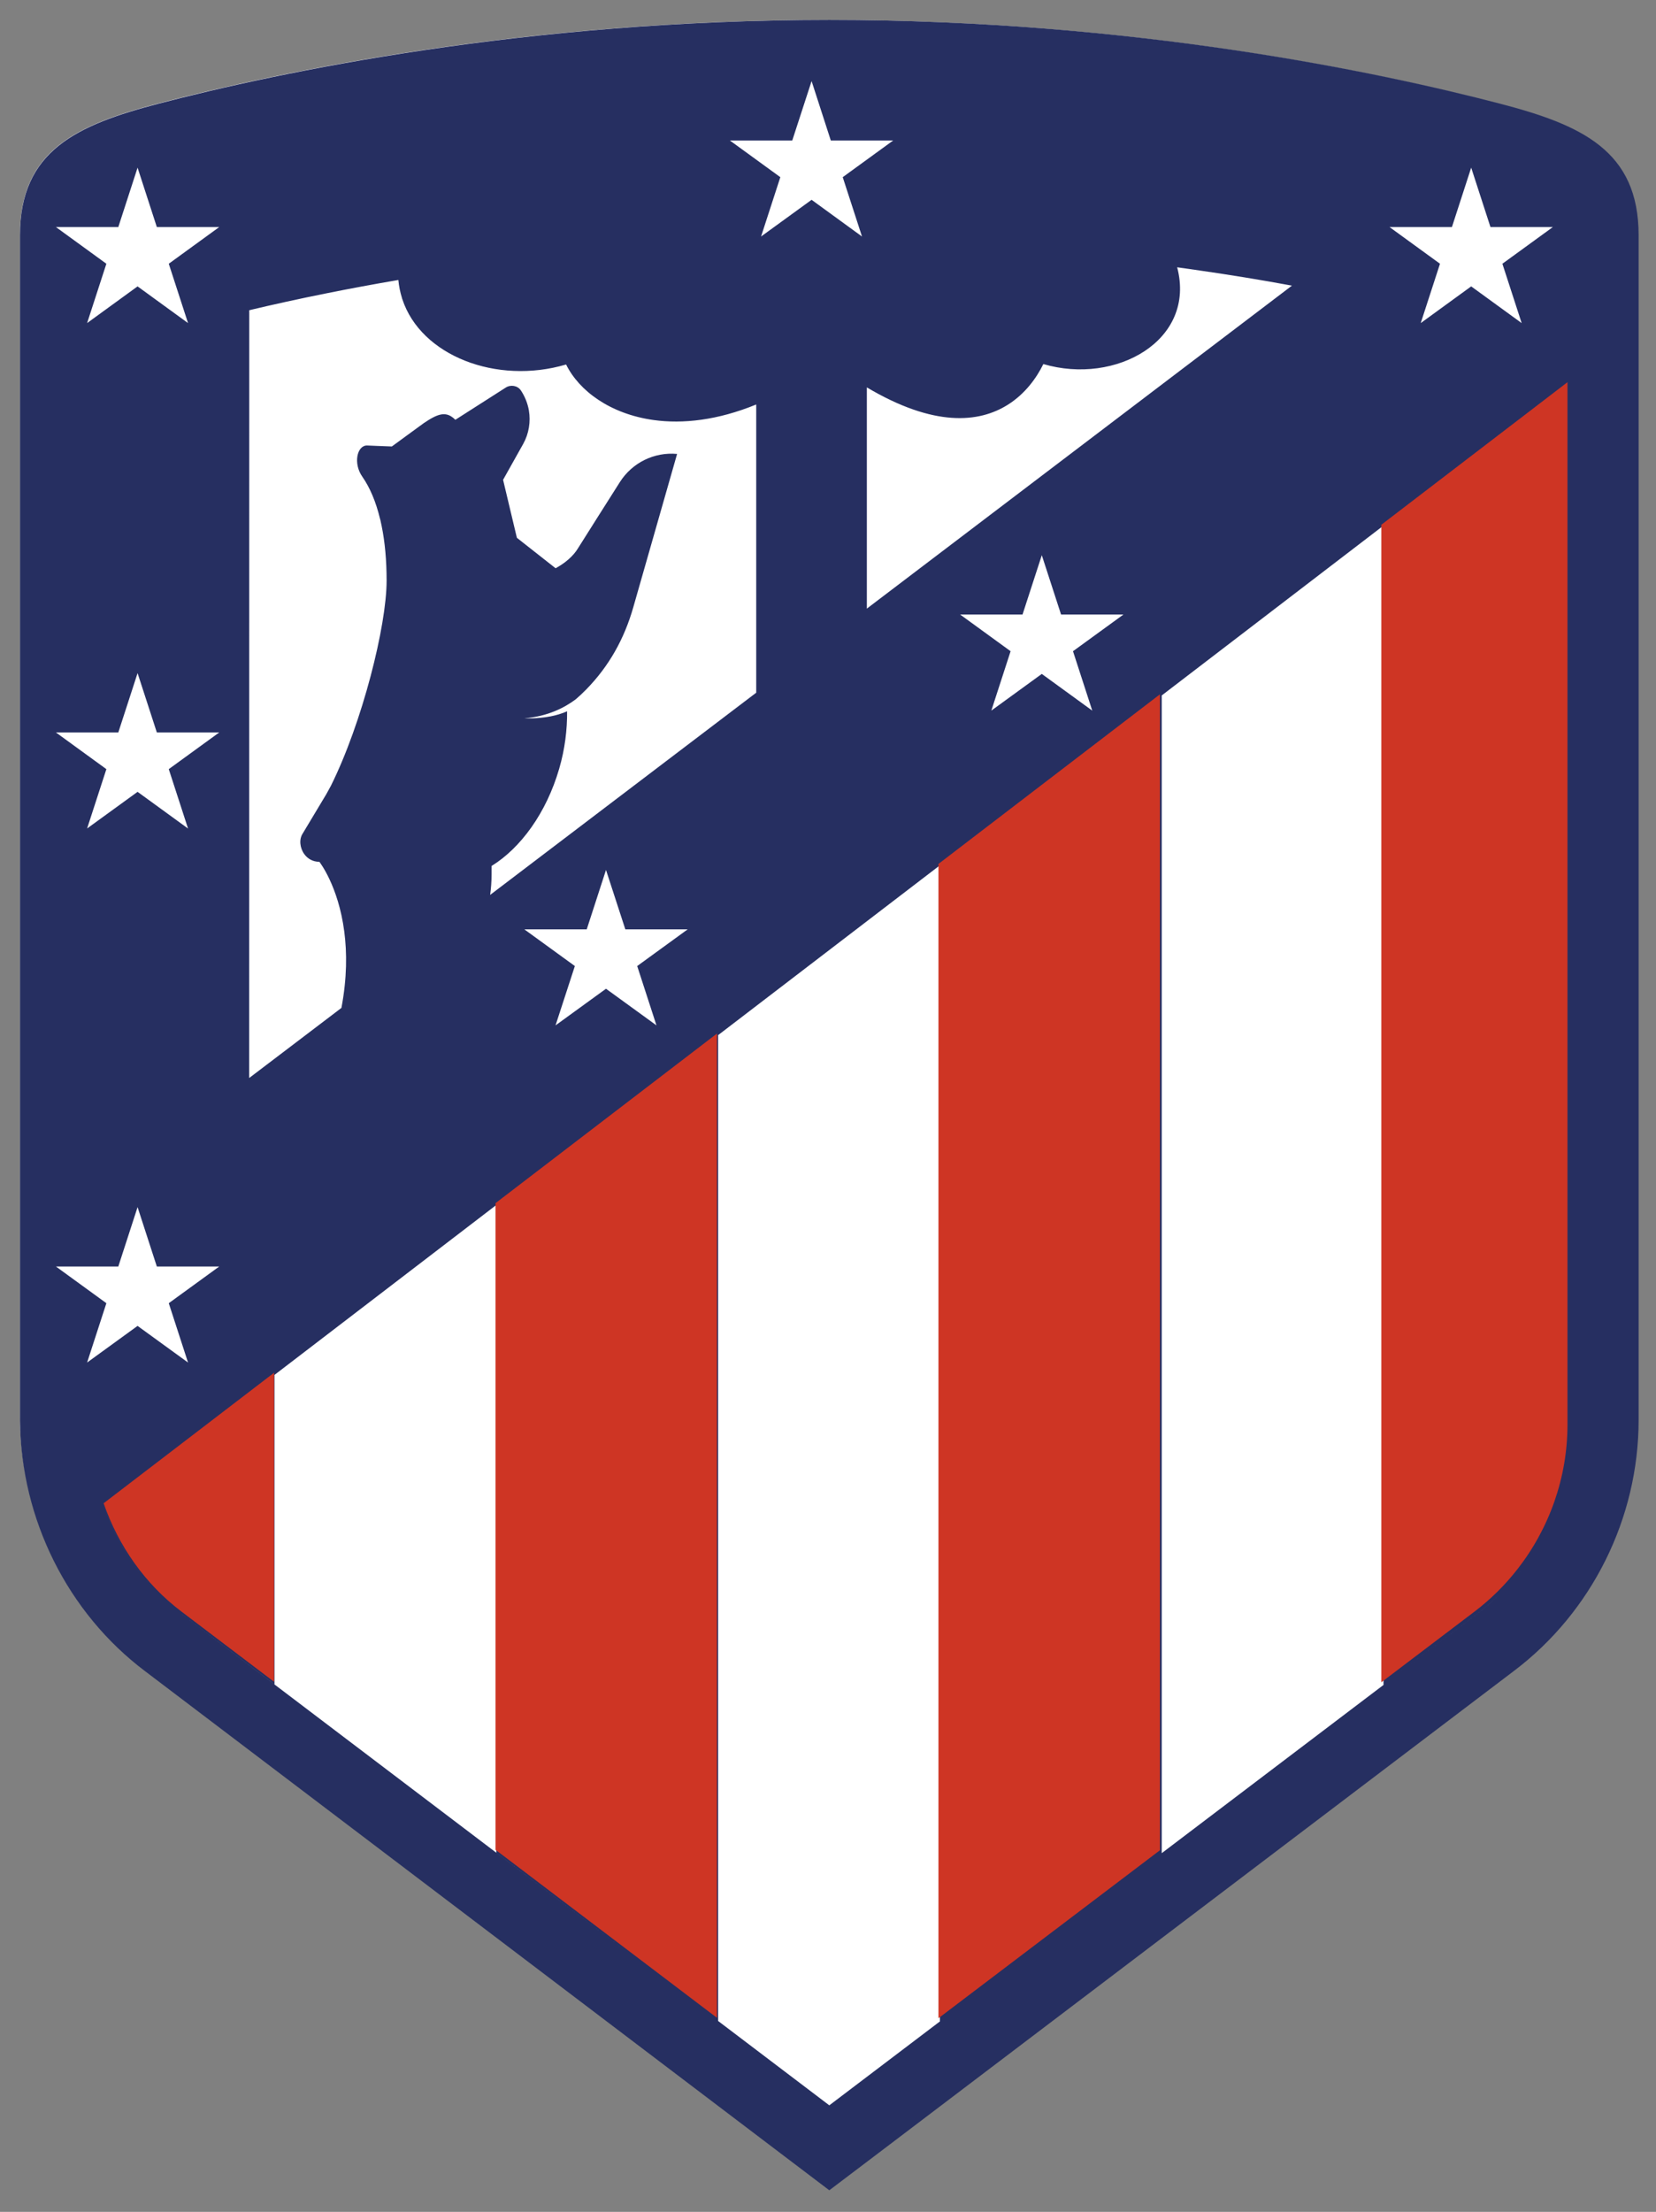 <?xml version="1.0" encoding="UTF-8" standalone="no"?>
<!-- Created with Inkscape (http://www.inkscape.org/) -->

<svg
   xmlns:dc="http://purl.org/dc/elements/1.1/"
   xmlns:cc="http://creativecommons.org/ns#"
   xmlns:rdf="http://www.w3.org/1999/02/22-rdf-syntax-ns#"
   xmlns:svg="http://www.w3.org/2000/svg"
   xmlns="http://www.w3.org/2000/svg"
   xmlns:sodipodi="http://sodipodi.sourceforge.net/DTD/sodipodi-0.dtd"
   xmlns:inkscape="http://www.inkscape.org/namespaces/inkscape"
   width="273.718"
   height="365.34"
   viewBox="0 0 164.918 220.122"
   version="1.1"
   id="svg16355"
   inkscape:version="0.92.3 (2405546, 2018-03-11)"
   sodipodi:docname="Atletico Madrid 2017 logo.svg">
  <rect x="0" y="0" width="164.918" height="220.122" fill="#808080" stroke="none"/>
  <defs
     id="defs16349">
    <clipPath
       clipPathUnits="userSpaceOnUse"
       id="clipPath248">
      <path
         d="m 694.978,98.614 h 26.687 v 35.621 h -26.687 z"
         id="path246"
         inkscape:connector-curvature="0" />
    </clipPath>
  </defs>
  <sodipodi:namedview
     id="base"
     pagecolor="#ffffff"
     bordercolor="#666666"
     borderopacity="1.0"
     inkscape:pageopacity="0.0"
     inkscape:pageshadow="2"
     inkscape:zoom="0.7"
     inkscape:cx="332.00415"
     inkscape:cy="565.26613"
     inkscape:document-units="mm"
     inkscape:current-layer="layer1"
     showgrid="false"
     fit-margin-top="0"
     fit-margin-left="0"
     fit-margin-right="0"
     fit-margin-bottom="0"
     inkscape:window-width="1920"
     inkscape:window-height="1001"
     inkscape:window-x="-9"
     inkscape:window-y="-9"
     inkscape:window-maximized="1" />
  <g
     inkscape:label="Layer 1"
     inkscape:groupmode="layer"
     id="layer1"
     transform="translate(267.668,51.186)">
    <path
       inkscape:connector-curvature="0"
       id="path260"
       style="fill:#ffffff;fill-opacity:1;fill-rule:nonzero;stroke:none;stroke-width:6.18"
       d="m -104.737,-27.808 c 0,-8.411 -5.679,-10.963 -13.812,-13.082 -11.896,-3.102 -36.374,-8.312 -66.661,-8.312 -30.287,0 -54.771,5.203 -66.667,8.306 -8.126,2.126 -13.805,4.672 -13.805,13.089 v 117.711 0.043 0.043 c 0.105,9.789 4.752,19.083 12.434,24.873 l 63.194,47.911 4.845,3.671 4.851,-3.671 63.212,-47.924 c 7.762,-5.852 12.409,-15.184 12.409,-24.948 z" />
    <path
       style="fill:#262f61;fill-opacity:1;fill-rule:nonzero;stroke:none;stroke-width:23.356"
       d="M 311.656 7.49 C 197.186 7.49 104.649 27.179 59.688 38.904 C 28.974 46.916 7.51 56.538 7.51 88.35 L 7.51 533.244 L 7.51 533.406 L 7.51 533.57 C 7.884 570.567 25.447 605.695 54.502 627.58 L 293.346 808.662 L 311.656 822.535 L 329.99 808.662 L 568.904 627.533 C 598.24 605.415 615.803 570.145 615.803 533.266 L 615.803 88.35 C 615.803 56.562 594.339 46.916 563.602 38.904 C 518.64 27.179 426.126 7.49 311.656 7.49 z M 305 30.449 L 312.217 52.756 L 335.666 52.756 L 316.701 66.535 L 323.941 88.818 L 305 75.037 L 286.012 88.818 L 293.252 66.535 L 274.287 52.756 L 297.736 52.756 L 305 30.449 z M 51.699 62.961 L 58.939 85.268 L 82.391 85.268 L 63.424 99.047 L 70.664 121.33 L 51.699 107.549 L 32.734 121.33 L 39.975 99.047 L 21.01 85.268 L 44.459 85.268 L 51.699 62.961 z M 552.881 62.961 L 560.121 85.268 L 583.572 85.268 L 564.605 99.047 L 571.846 121.33 L 552.881 107.549 L 533.916 121.33 L 541.156 99.047 L 522.191 85.268 L 545.641 85.268 L 552.881 62.961 z M 442.383 100.379 C 444.602 100.683 446.797 100.986 448.969 101.312 C 455.462 102.223 461.746 103.205 467.818 104.186 C 473.938 105.19 479.869 106.218 485.521 107.27 L 325.764 228.559 L 325.764 145.48 C 350.919 160.405 367.899 158.886 378.854 151.926 C 385.113 147.955 389.41 142.186 392.096 136.721 C 419.353 144.732 449.6 127.823 442.383 100.379 z M 149.703 105.143 C 149.913 107.478 150.381 109.699 151.035 111.824 C 151.058 111.918 151.08 112.01 151.104 112.104 C 151.126 112.197 151.174 112.268 151.197 112.361 C 158.181 133.592 186.583 144.592 212.742 136.885 C 217.624 146.788 229.324 155.477 245.65 157.742 C 256.628 159.26 269.708 157.835 284.189 151.902 L 284.189 260.137 L 184.201 336.068 C 184.528 333.663 184.738 331.094 184.738 328.314 L 184.738 327.449 L 184.738 325.908 L 184.738 325.207 C 195.669 318.457 205.314 305.308 210.148 288.678 C 212.297 281.297 213.185 273.988 213.115 267.121 C 211.107 268.009 208.981 268.615 206.973 269.012 C 201.671 270.039 197.117 269.736 197.094 269.736 C 205.852 269.059 212.204 265.72 216.338 262.637 C 217.552 261.609 218.884 260.37 220.285 258.945 C 228.927 250.117 234.627 239.863 238.014 227.975 L 254.457 170.471 C 245.862 169.677 237.57 173.766 232.945 181.053 L 225.004 193.57 L 217.227 205.879 C 215.475 208.822 212.345 211.485 208.795 213.4 C 203.329 209.126 199.078 205.762 195.715 203.123 C 195.201 202.726 194.711 202.329 194.244 201.955 L 189.059 180.188 L 196.604 166.734 C 198.776 162.834 199.476 158.372 198.752 154.098 C 198.285 151.482 197.28 148.914 195.738 146.602 C 194.5 144.78 191.931 144.36 190.062 145.551 L 171.121 157.648 C 170.584 157.111 170.07 156.69 169.533 156.363 C 168.342 155.616 167.126 155.43 165.818 155.641 C 163.903 155.968 161.778 157.205 159.279 158.887 L 154.443 162.414 L 147.25 167.668 L 141.738 167.459 L 137.908 167.295 C 134.171 167.295 132.676 174.021 136.133 178.973 C 139.006 183.083 141.271 188.409 142.812 194.832 C 142.835 194.925 142.883 195.02 142.906 195.113 C 143 195.58 143.092 196.047 143.209 196.514 C 143.279 196.887 143.373 197.238 143.443 197.611 C 144.658 203.591 145.289 210.435 145.289 218.049 C 145.289 235.052 136.133 271.418 124.338 295.125 C 123.777 296.153 123.193 297.179 122.633 298.23 L 113.758 313.016 C 112.333 315.164 112.66 318.41 114.342 320.746 C 115.556 322.428 117.495 323.643 120.018 323.643 C 120.018 323.643 127.141 332.611 129.383 349.871 C 130.411 357.719 130.434 367.297 128.309 378.508 L 111.492 391.283 L 93.646 404.83 L 93.672 116.494 C 102.244 114.462 111.983 112.291 122.75 110.143 C 131.112 108.461 140.127 106.778 149.703 105.143 z M 578.682 152.41 L 571.057 158.248 L 554.832 170.662 L 578.682 152.41 z M 519.93 197.375 L 519.93 632.758 L 436.582 695.936 L 436.582 261.17 L 436.59 261.164 L 519.926 197.379 L 519.93 197.375 z M 391.512 208.496 L 398.752 230.777 L 422.203 230.777 L 403.236 244.559 L 410.477 266.863 L 391.512 253.084 L 372.547 266.863 L 379.787 244.559 L 360.822 230.777 L 384.271 230.777 L 391.512 208.496 z M 51.699 252.779 L 58.939 275.061 L 82.391 275.061 L 63.424 288.842 L 70.664 311.146 L 51.699 297.367 L 32.734 311.123 L 39.975 288.842 L 21.01 275.061 L 44.459 275.061 L 51.699 252.779 z M 353.225 324.955 L 353.225 759.121 L 311.656 790.631 L 269.877 758.961 L 269.877 388.744 L 186.518 452.531 L 186.518 695.764 L 240.805 736.924 L 68.33 606.186 C 68.33 606.18 68.315 606.174 68.312 606.168 L 103.158 632.57 L 103.158 516.33 L 186.514 452.523 L 269.871 388.736 L 353.225 324.955 z M 227.736 326.703 L 235 349.008 L 258.428 349.008 L 239.461 362.789 L 246.703 385.07 L 227.736 371.312 L 208.771 385.07 L 216.035 362.789 L 197.047 349.008 L 220.496 349.008 L 227.736 326.703 z M 51.699 453.318 L 58.939 475.623 L 82.391 475.623 L 63.424 489.402 L 70.664 511.686 L 51.699 497.928 L 32.734 511.686 L 39.975 489.402 L 21.01 475.623 L 44.459 475.623 L 51.699 453.318 z M 97.232 520.863 L 71.977 540.197 L 43.035 562.334 L 71.973 540.18 L 97.232 520.863 z M 38.998 565.424 C 42.939 576.755 49.064 587.174 57.094 595.949 C 49.062 587.18 42.936 576.76 38.994 565.428 L 38.998 565.424 z M 571.982 589.125 C 571.686 589.516 571.402 589.916 571.1 590.303 C 570.775 590.716 570.437 591.121 570.105 591.529 C 570.439 591.118 570.778 590.712 571.104 590.295 C 571.405 589.911 571.688 589.514 571.982 589.125 z M 563.637 598.684 C 560.966 601.328 558.115 603.813 555.076 606.115 C 555.029 606.138 555.008 606.162 554.984 606.186 L 523.328 630.182 L 555.082 606.107 C 558.107 603.807 560.963 601.326 563.637 598.684 z "
       id="path280"
       transform="matrix(0.265,0,0,0.265,-267.668,-51.186)" />
    <path
       id="path276"
       style="fill:#ce3524;fill-opacity:1;fill-rule:nonzero;stroke:none;stroke-width:6.18"
       d="m -111.564,77.621 v -90.774 l -5.012,3.838 -13.527,10.351 V 116.231 l 9.3,-7.051 v 0 c 1.601,-1.217 3.022,-2.626 4.239,-4.184 3.189,-4.066 4.999,-9.146 4.999,-14.405 z m -40.591,-59.707 v 0 l -22.055,16.877 V 149.665 l 22.055,-16.716 z m -66.163,50.633 v 0 64.356 l 22.055,16.722 V 51.669 Z m -22.055,16.879 -8.25,6.316 -8.726,6.674 c 1.483,4.264 4.134,8.04 7.743,10.771 v 0 l 9.232,6.995 z" />
  </g>
</svg>
